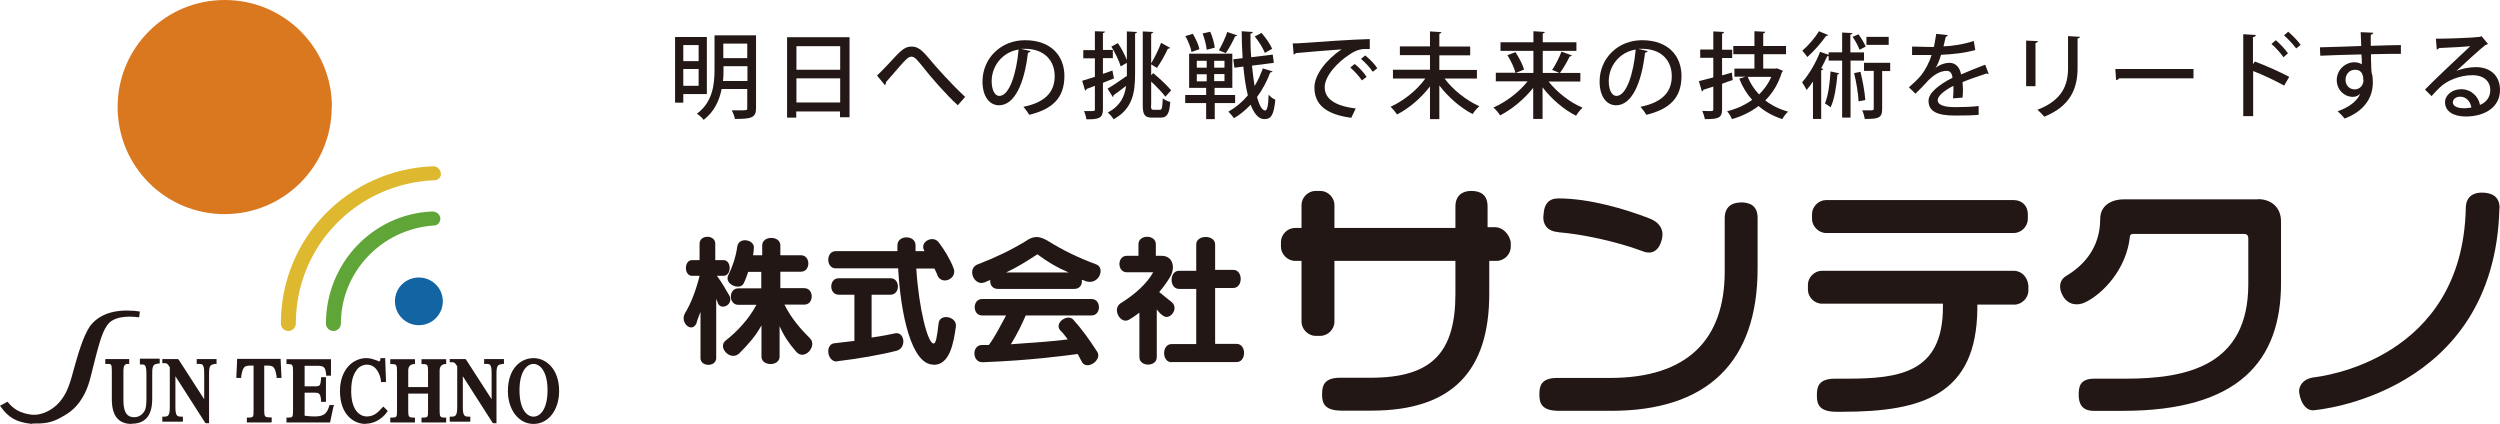 <?xml version="1.0" encoding="UTF-8"?>
<svg id="_レイヤー_2" data-name="レイヤー 2" xmlns="http://www.w3.org/2000/svg" viewBox="0 0 133.69 22.67">
  <defs>
    <style>
      .cls-1 {
        fill: #60a537;
      }

      .cls-2 {
        fill: #deb930;
      }

      .cls-3 {
        fill: #231815;
      }

      .cls-4 {
        fill: #221714;
      }

      .cls-5 {
        fill: #da781f;
      }

      .cls-6 {
        fill: #1264a3;
      }
    </style>
  </defs>
  <g id="_レイヤー_1-2" data-name="レイヤー 1">
    <g>
      <path class="cls-4" d="M79.95,12.15h-.4v-1.1c0-.66-.4-.84-.88-.84-.44,0-.84.22-.84.84v1.14h-6.47v-1.23c0-.4-.35-.75-.75-.75h-.26c-.4,0-.75.35-.75.75v1.23h-.35c-.4,0-.75.35-.75.75v.26c0,.39.35.75.75.75h.35v3.26c0,.39.35.75.75.75h.26c.4,0,.75-.35.75-.75v-3.26h6.47v1.76c0,3.17-1.28,4.49-4.53,4.49h-1.63c-.92,0-.97.48-.97.92,0,.49.18.84,1.06.84h1.58c4.36,0,6.3-2.16,6.3-6.25v-1.76h.4c.4,0,.75-.35.75-.75v-.26c-.09-.44-.44-.79-.84-.79"/>
      <path class="cls-4" d="M107.69,10.7h-10.04c-.4,0-.75.35-.75.75v.26c0,.4.36.75.75.75h10.04c.4,0,.75-.35.75-.75v-.26c0-.44-.31-.75-.75-.75"/>
      <path class="cls-4" d="M107.69,14.48h-10.26c-.4,0-.75.35-.75.75v.26c0,.4.35.75.75.75h6.47v.18c0,3.52-2.33,3.83-5.15,3.83h-.62c-.93,0-.97.48-.97.93,0,.48.17.84,1.05.84h.31c4.32,0,7.18-.93,7.22-5.51v-.22h1.98c.39,0,.75-.35.75-.75v-.27c-.04-.44-.35-.79-.79-.79"/>
      <path class="cls-4" d="M133.66,11.14c-.26,9.99-9.86,10.79-9.86,10.79-.44.09-.75-.35-.83-.84-.09-.26.04-.84.83-.92.31-.04,7.88-.92,8.06-9.03,0-.62.4-.84.84-.84.53,0,.97.18.97.84"/>
      <path class="cls-4" d="M93.07,10.83c-.44,0-.84.22-.84.84v2.86c0,3.65-2.02,5.68-6.12,5.68h-2.82c-.93,0-.97.48-.97.92,0,.49.18.84,1.06.84h2.77c5.15,0,7.84-2.6,7.84-7.62v-2.69c0-.66-.4-.84-.93-.84"/>
      <path class="cls-4" d="M83.34,12.42c1.19.09,3.08.48,4.49,1.01.31.13.79.17,1.01-.53.22-.66-.17-1.05-.66-1.23-1.24-.48-3.17-1.06-4.84-1.06-.53,0-.75.31-.79.79-.09.53.13.97.79,1.01"/>
      <path class="cls-4" d="M120.76,10.66h-7.18c-.7,0-1.27.35-1.27,1.05,0,1.5-.84,2.46-1.81,3.04-.31.17-.48.57-.17,1.1.26.44.75.53,1.19.31.92-.44,2.2-1.76,2.38-3.52,0-.09.09-.13.17-.13h5.94c.14,0,.22.09.22.22v2.46c0,4.36-3.26,5.06-6.56,5.06h-1.67c-.79,0-.84.44-.84.88s.17.84.79.84h1.58c6.21,0,8.45-2.69,8.45-6.83v-3.3c0-.79-.57-1.19-1.23-1.19"/>
      <path class="cls-4" d="M58.11,15.06c-.09-.04-.17-.09-.26-.09.04.22-.09.48-.4.48h-4.09c-.31,0-.44-.26-.4-.48-.09.04-.22.09-.31.13-.57.22-.97-.75-.35-.97.92-.35,1.76-.75,2.56-1.24.44-.31.75-.26,1.19,0,.79.49,1.58.88,2.55,1.24.53.17.18,1.1-.48.92M57.85,19.33c-.09-.13-.13-.26-.22-.4-.66.09-2.6.35-5.06.44-.58.04-.62-.88-.09-.92h.4c.35-.48.66-1.1.92-1.58h-1.28c-.53,0-.53-.88,0-.88h5.85c.53,0,.53.88,0,.88h-3.52c-.17.4-.44.97-.79,1.54,1.32-.09,2.38-.17,3.04-.26-.13-.18-.26-.35-.4-.48-.35-.4.4-.92.7-.57.48.53.88,1.1,1.28,1.72.27.44-.57,1.01-.83.53M55.47,13.6s-.04-.04,0,0c-.53.35-1.1.71-1.67.97h3.35c-.62-.26-1.14-.57-1.67-.97"/>
      <path class="cls-4" d="M62.16,16.86c-.13-.09-.22-.22-.3-.31v2.55c0,.53-.93.53-.93,0v-2.38c-.17.13-.35.26-.58.39-.44.22-.88-.57-.44-.88.84-.53,1.41-1.06,1.76-1.67h-1.41c-.53,0-.53-.88,0-.88h.62v-.62c0-.53.93-.53.93,0v.62h.31c.62,0,.75.66.44,1.15-.13.22-.31.48-.57.79.17.13.44.35.66.53.44.35-.13,1.06-.49.7M62.65,19.37c-.53,0-.53-.97,0-.97h1.32v-2.95h-.92c-.53,0-.53-.97,0-.97h.92v-1.41c0-.53,1.01-.53,1.01,0v1.36h.97c.53,0,.53.97,0,.97h-.97v2.99h1.15c.53,0,.53.97,0,.97h-3.48Z"/>
      <path class="cls-4" d="M38.39,16.2c-.04-.09-.09-.22-.09-.22v3.17c0,.48-.84.48-.84,0v-2.47s-.18.44-.22.62c-.26.53-.88-.05-.62-.53.35-.57.62-1.32.79-2.02h-.4c-.44,0-.44-.84,0-.84h.4v-.88c0-.49.84-.49.84,0v.88h.44c.44,0,.44.84,0,.84h-.35c.26.35.48.75.66,1.05.26.48-.44.84-.62.4M42.57,18.8c-.35-.4-.66-.84-.88-1.36v1.63c0,.53-.97.53-.97,0v-1.67c-.31.57-.7,1.01-1.19,1.5-.48.44-1.19-.35-.71-.7.61-.48,1.23-1.14,1.63-1.9h-.97c-.53,0-.53-.88,0-.88h1.23v-.88h-.7s-.13.4-.22.57c-.17.48-1.1.09-.84-.4.22-.44.4-.97.48-1.54.09-.53.97-.35.88.13,0,.13-.04.35-.04.35h.49v-.53c0-.53.97-.53.97,0v.53h1.1c.53,0,.53.88,0,.88h-1.1v.88h1.28c.53,0,.53.88,0,.88h-1.06c.35.71.84,1.28,1.37,1.81.4.4-.31,1.23-.75.7"/>
      <path class="cls-4" d="M44.77,19.33c-.53.04-.66-.88-.18-.97.35-.04,1.1-.13,1.1-.13v-2.47h-.84c-.53,0-.53-.88,0-.88h2.77c.53,0,.53.88,0,.88h-1.01v2.29s.66-.09,1.23-.22c.53-.13.66.75.13.92-.84.22-2.11.44-3.22.57M49.92,19.5c-1.19,0-1.76-2.73-1.89-5.15h-3.34c-.53,0-.53-.92,0-.92h3.3v-.31c0-.57.97-.57.97,0v.31h.48c-.31-.48.44-.88.75-.48.31.4.62.92.79,1.36.26.57-.58.97-.84.44-.04-.13-.17-.39-.17-.39h-.97c.13,2.11.61,4.01.92,4.01.13,0,.18-.31.27-1.06.04-.57.97-.4.93.13-.13.97-.35,2.07-1.19,2.07"/>
      <path class="cls-4" d="M23.86,22.59h-1.32v-.26h.09c.26,0,.26-.04.26-.4v-.88h-1.06v.93c0,.31.04.35.27.35h.09v.26h-1.32v-.26h.09c.27,0,.27-.04.27-.4v-2.11c0-.31-.04-.35-.27-.35h-.09v-.26h1.32v.26h-.09q-.27.05-.27.35v.88h1.06v-.88c0-.31-.04-.35-.26-.35h-.09v-.26h1.32v.26h-.09q-.26.05-.26.35v2.16c0,.31.04.35.26.35h.09v.26Z"/>
      <path class="cls-4" d="M26.55,22.63h-.18l-.04-.04-1.58-2.47v1.63c0,.49.09.53.31.53h.09v.27h-1.1v-.27h.09c.22,0,.31-.04.31-.53v-2.16c-.13-.22-.18-.22-.31-.22h-.09v-.17h.84l.04.04,1.36,2.11v-1.36c0-.53-.09-.53-.31-.53h-.09v-.26h1.06v.26h-.09c-.22.05-.31.05-.31.53v2.64Z"/>
      <path class="cls-4" d="M28.53,22.67c-.79,0-1.37-.75-1.37-1.76,0-1.23.71-1.76,1.37-1.76s1.37.57,1.37,1.76c0,1.01-.57,1.76-1.37,1.76M28.53,19.46c-.35,0-.75.4-.75,1.41s.39,1.41.75,1.41.75-.4.75-1.41-.4-1.41-.75-1.41"/>
      <path class="cls-6" d="M23.68,16.11c0,.71-.57,1.28-1.28,1.28s-1.28-.57-1.28-1.28.57-1.27,1.28-1.27,1.28.57,1.28,1.27"/>
      <path class="cls-4" d="M19.55,22.67c-.62,0-1.37-.48-1.37-1.76,0-1.15.7-1.76,1.41-1.76.26,0,.44.09.57.13.05,0,.09.05.09.05.04,0,.09-.05.09-.09v-.09h.26v.09l.04,1.1v.09h-.27v-.09c-.04-.27-.22-.84-.75-.84-.18,0-.4.09-.53.26-.13.18-.31.44-.31,1.15,0,1.01.44,1.36.84,1.36.44,0,.66-.31.79-.44l.09-.09.09.09.09.09.04.04v.04s-.4.66-1.19.66"/>
      <path class="cls-1" d="M23.11,11.31c-3.17.13-5.68,2.77-5.68,5.99,0,.22.18.4.4.4s.4-.18.4-.4c0-2.77,2.2-5.06,4.97-5.24.22,0,.35-.18.35-.4-.04-.22-.22-.35-.44-.35"/>
      <path class="cls-4" d="M1.72,22.67c-.88-.09-1.28-.35-1.72-.97l.4-.22c.31.39.66.62,1.32.7.53.04,1.05-.27,1.32-.53.4-.4.62-.79.88-1.81.27-.97.53-1.85.88-2.38.48-.66,1.32-.92,2.33-.84.13,0,.27.04.35.04l-.04.31c-.66-.09-1.41-.04-1.72.44-.31.44-.48,1.19-.88,2.77-.26,1.06-.79,1.72-1.45,2.07-.66.4-1.06.4-1.67.4"/>
      <path class="cls-4" d="M7.04,22.67c-.71,0-1.06-.44-1.06-1.32v-1.54c0-.35-.04-.35-.26-.35h-.09v-.26h1.28v.26h-.09q-.22,0-.22.35v1.58c0,.48.09.92.57.92.26,0,.44-.13.57-.35.04-.09.09-.22.09-.62v-1.32c0-.53-.09-.53-.26-.53h-.09v-.31h1.06v.26h-.09c-.22.05-.31.05-.31.53v1.28c0,.4,0,1.41-1.1,1.41"/>
      <path class="cls-4" d="M11.18,22.63h-.18l-.04-.04-1.58-2.47v1.63c0,.49.09.53.31.53h.09v.27h-1.1v-.27h.09c.22,0,.31-.04.31-.53v-2.11c-.13-.22-.18-.22-.31-.22h-.09v-.22h.84l.04.04,1.36,2.11v-1.36c0-.53-.09-.53-.31-.53h-.09v-.26h1.06v.26h-.09c-.22.05-.31.05-.31.53v2.64Z"/>
      <path class="cls-4" d="M14.48,22.59h-1.28v-.26h.09c.27,0,.27-.04.27-.4v-2.38h-.13c-.35,0-.44.04-.53.57v.09h-.26v-.09l.04-.84v-.09h2.33v.09l.04.84v.09h-.26v-.09c-.09-.53-.18-.57-.53-.57h-.13v2.42c0,.31.04.35.31.35h.09v.26h-.04Z"/>
      <path class="cls-4" d="M17.7,22.59h-2.38v-.26h.09c.22,0,.26,0,.26-.35v-2.16c0-.31-.04-.35-.26-.35h-.09v-.26h2.38v.88h-.26v-.09c-.05-.4-.13-.44-.53-.44h-.62v1.1h.53c.31,0,.31-.04.35-.4v-.09h.26v1.32h-.26v-.09c-.04-.35-.09-.4-.35-.4h-.53v1.23s.27.04.53.04c.48,0,.66-.13.79-.57v-.04h.26l-.04.09-.18.84h.04Z"/>
      <path class="cls-5" d="M17.74,5.72c0,3.17-2.56,5.73-5.73,5.73s-5.72-2.56-5.72-5.73S8.85,0,12.02,0s5.73,2.55,5.73,5.72"/>
      <path class="cls-2" d="M23.16,8.89c-4.53.18-8.14,3.83-8.14,8.41,0,.22.18.4.4.4s.4-.18.4-.4c0-4.14,3.26-7.49,7.4-7.66.22,0,.4-.18.35-.4-.04-.22-.22-.35-.4-.35"/>
      <g>
        <path class="cls-3" d="M37.8,5.03h-1.26v.46h-.44V1.98h1.7v3.05ZM37.36,2.41h-.82v.86h.82v-.86ZM36.54,4.59h.82v-.9h-.82v.9ZM40.43,1.89v3.89c0,.52-.25.58-1.13.58-.02-.13-.1-.34-.17-.46.15,0,.31,0,.43,0,.38,0,.4,0,.4-.12v-1.02h-1.37c-.12.61-.39,1.21-.96,1.65-.07-.1-.25-.26-.36-.33.86-.64.94-1.6.94-2.38v-1.81h2.21ZM38.69,3.71c0,.2,0,.41-.03.62h1.31v-.79h-1.28v.17ZM39.96,2.33h-1.28v.78h1.28v-.78Z"/>
        <path class="cls-3" d="M42.1,1.99h3.33v4.28h-.51v-.31h-2.34v.33h-.49V1.99ZM44.93,2.47h-2.34v1.26h2.34v-1.26ZM42.59,5.48h2.34v-1.29h-2.34v1.29Z"/>
        <path class="cls-3" d="M47.38,4.39c0,.08-.02.13-.06.16l-.42-.51c.26-.24.79-.81,1.04-1.08.35-.37.55-.47.81-.47.33,0,.55.18.95.66.36.44,1.19,1.36,1.91,2.03l-.39.45c-.67-.61-1.47-1.55-1.77-1.93-.38-.47-.52-.67-.71-.67-.17,0-.32.17-.62.51l-.74.85Z"/>
        <path class="cls-3" d="M55.11,2.74s-.06.08-.14.08c-.19,1.64-.71,2.81-1.55,2.81-.49,0-.88-.45-.88-1.27,0-1.24.98-2.21,2.27-2.21,1.44,0,2.11.88,2.11,1.91,0,1.19-.65,1.78-1.88,2.08-.07-.12-.19-.29-.31-.43,1.15-.23,1.67-.78,1.67-1.64,0-.82-.54-1.46-1.59-1.46-.07,0-.14,0-.21,0l.5.12ZM54.46,2.65c-.88.15-1.43.9-1.43,1.69,0,.48.17.79.41.79.54,0,.92-1.21,1.03-2.48Z"/>
        <path class="cls-3" d="M59.49,3.79l.08.4c-.2.08-.4.16-.59.24v1.42c0,.46-.21.54-.88.53-.02-.11-.07-.31-.13-.44.09,0,.18,0,.26,0,.32,0,.32,0,.32-.1v-1.25c-.17.07-.32.12-.45.17,0,.04-.04.07-.07.09l-.16-.53c.19-.06.42-.13.68-.21v-.99h-.62v-.44h.62v-1.01l.55.02s-.04.07-.12.08v.9h.53v.44h-.53v.84l.51-.18ZM59.78,2.31c.19.27.37.62.48.9v-1.53l.55.03s-.04.07-.11.08v2.15c0,1.04-.14,1.88-1.15,2.44-.06-.11-.21-.28-.31-.36.67-.36.9-.85.98-1.43-.25.19-.49.38-.67.5,0,.05-.01.08-.04.1l-.28-.45c.26-.15.64-.41,1.01-.67l.02.03v-.74l-.33.19c-.08-.29-.3-.73-.5-1.06l.36-.19ZM61.55,5.62c0,.21.02.25.13.25h.36c.1,0,.12-.14.14-.61.1.08.27.16.4.19-.04.61-.16.84-.5.84h-.47c-.39,0-.5-.14-.5-.68V1.68l.57.03s-.04.07-.12.09v1.59c.18-.3.41-.76.53-1.1l.49.27s-.07.05-.13.05c-.13.3-.39.75-.58,1.02,0,0-.24-.14-.31-.19v.58l.11-.11c.35.29.75.67.96.92l-.31.34c-.16-.21-.47-.54-.76-.81v1.27Z"/>
        <path class="cls-3" d="M66.06,5.51h-1.1v.86h-.46v-.86h-1.12v-.43h1.12v-.38h-.91v-1.83h2.31v1.83h-.95v.38h1.1v.43ZM63.78,1.8c.16.26.32.6.36.83l-.42.15c-.04-.23-.18-.58-.33-.85l.39-.12ZM64,3.25v.37h.53v-.37h-.53ZM64,3.97v.38h.53v-.38h-.53ZM64.72,1.7c.12.27.22.63.24.85l-.43.11c-.02-.23-.11-.59-.22-.87l.4-.09ZM65.48,3.62v-.37h-.55v.37h.55ZM65.48,4.34v-.38h-.55v.38h.55ZM66.18,1.89s-.06.05-.13.05c-.12.27-.33.66-.5.9,0,0-.37-.15-.37-.15.16-.27.35-.68.45-.98l.55.19ZM66.95,3.51c.04.39.09.76.14,1.09.18-.29.32-.61.44-.94l.53.16s-.06.06-.13.05c-.18.48-.42.93-.71,1.32.12.44.27.72.44.72.1,0,.17-.27.18-.85.09.11.24.23.36.27-.08.82-.22,1.04-.59,1.04-.31,0-.55-.3-.73-.77-.27.28-.56.53-.89.72-.07-.1-.21-.26-.3-.35.39-.22.74-.51,1.04-.87-.11-.45-.19-.98-.24-1.54l-.48.06-.06-.45.5-.06c-.03-.48-.05-.96-.05-1.44l.59.04c0,.05-.04.08-.12.09,0,.42,0,.85.04,1.26l1.15-.14.06.44-1.17.15ZM67.46,1.76c.23.26.47.61.57.85l-.39.22c-.09-.24-.32-.61-.54-.88l.36-.19Z"/>
        <path class="cls-3" d="M69.14,2.32c.15,0,.37,0,.51-.02.51-.04,2.85-.2,3.6-.21v.53c-.41-.02-.67.02-1.06.28-.65.41-1.35,1.16-1.35,1.76s.5,1,1.66,1.14l-.24.5c-1.43-.19-1.97-.76-1.97-1.63,0-.66.63-1.48,1.45-2.03-.59.04-1.9.15-2.44.2-.02.03-.08.07-.12.08l-.05-.6ZM72.44,3.42c.23.17.5.47.64.69l-.25.19c-.13-.2-.43-.53-.62-.69l.23-.19ZM73.01,2.97c.24.19.51.46.64.68l-.24.19c-.12-.19-.41-.51-.63-.69l.23-.19Z"/>
        <path class="cls-3" d="M78.99,4.2h-1.74c.45.61,1.18,1.18,1.86,1.48-.12.1-.28.29-.36.42-.64-.33-1.3-.9-1.78-1.53v1.8h-.5v-1.75c-.48.63-1.13,1.18-1.76,1.5-.08-.12-.24-.31-.35-.41.69-.31,1.42-.89,1.86-1.51h-1.73v-.47h1.98v-.78h-1.61v-.47h1.61v-.8l.62.04s-.04.07-.12.09v.68h1.65v.47h-1.65v.78h2.01v.47Z"/>
        <path class="cls-3" d="M84.5,4.36h-1.69c.46.58,1.15,1.12,1.82,1.4-.12.1-.27.3-.35.43-.65-.33-1.31-.89-1.79-1.52v1.69h-.5v-1.66c-.49.61-1.14,1.15-1.77,1.47-.08-.13-.24-.32-.36-.42.67-.29,1.37-.82,1.83-1.4h-1.7v-.46h1.05c-.06-.26-.25-.65-.43-.94l.43-.16c.19.29.39.67.46.93l-.44.18h.94v-1.18h-1.76v-.46h1.76v-.59l.62.04s-.04.07-.12.08v.47h1.8v.46h-1.8v1.18h.89c-.08-.04-.39-.16-.39-.16.18-.26.39-.68.5-.98l.57.21s-.07.05-.13.05c-.13.27-.34.64-.52.88h1.09v.46Z"/>
        <path class="cls-3" d="M88.11,2.74s-.06.08-.14.08c-.19,1.64-.71,2.81-1.55,2.81-.49,0-.88-.45-.88-1.27,0-1.24.98-2.21,2.27-2.21,1.44,0,2.11.88,2.11,1.91,0,1.19-.65,1.78-1.88,2.08-.07-.12-.19-.29-.31-.43,1.15-.23,1.67-.78,1.67-1.64,0-.82-.54-1.46-1.59-1.46-.07,0-.14,0-.21,0l.5.12ZM87.46,2.65c-.88.15-1.43.9-1.43,1.69,0,.48.17.79.41.79.54,0,.92-1.21,1.03-2.48Z"/>
        <path class="cls-3" d="M92.61,3.87l.05.41c-.19.06-.39.13-.57.2v1.36c0,.44-.16.54-.92.53-.02-.12-.08-.31-.14-.44.12,0,.25.01.35.01.22,0,.24,0,.24-.1v-1.21c-.2.07-.38.12-.53.17,0,.04-.04.07-.08.09l-.16-.55c.21-.05.48-.12.77-.2v-1.05h-.7v-.44h.7v-.97l.58.03s-.03.08-.11.09v.86h.54v.44h-.54v.93l.52-.15ZM95.04,3.66l.31.13s-.03.05-.06.07c-.19.62-.49,1.11-.89,1.51.35.27.75.47,1.22.6-.1.09-.25.28-.31.4-.49-.16-.91-.39-1.27-.7-.42.32-.9.55-1.42.7-.05-.12-.16-.31-.26-.42.49-.12.95-.33,1.34-.61-.29-.32-.52-.7-.69-1.13l.33-.11h-.59v-.43h1.07v-.77h-1.13v-.44h1.13v-.79l.59.03s-.04.07-.12.09v.67h1.22v.44h-1.22v.77h.66l.08-.02ZM93.46,4.11c.14.35.35.67.61.94.27-.27.5-.58.65-.94h-1.26Z"/>
        <path class="cls-3" d="M97.77,1.88s-.06.05-.12.04c-.23.34-.65.82-1,1.13-.06-.09-.19-.25-.27-.34.32-.27.69-.7.89-1.04l.51.21ZM99.69,3.24h-.73v3.05h-.45v-3.05h-.72v-.24s-.04.01-.08.01c-.1.21-.2.43-.32.64l.12.04s-.05.06-.12.07v2.6h-.44v-2c-.11.17-.23.32-.34.45-.05-.1-.17-.31-.24-.41.34-.38.73-1.02.96-1.63l.46.16v-.13h.72v-1.06l.56.03s-.04.07-.12.08v.95h.73v.43ZM98.36,3.92s-.04.06-.1.06c-.06.65-.16,1.35-.37,1.76-.07-.06-.21-.16-.3-.21.17-.38.26-1.06.3-1.71l.47.1ZM99.38,1.83c.15.21.32.48.39.66l-.33.17c-.07-.19-.22-.48-.37-.69l.32-.14ZM99.49,3.84c.12.48.23,1.09.26,1.51l-.36.07c-.02-.41-.12-1.03-.24-1.51l.34-.07ZM101.08,3.37v.43h-.43v2.03c0,.49-.21.53-.93.53-.02-.13-.07-.33-.14-.46.14,0,.27,0,.37,0,.22,0,.25,0,.25-.09v-2.02h-.52v-.43h1.4ZM101,1.97v.43h-1.19v-.43h1.19Z"/>
        <path class="cls-3" d="M106.36,3.95s-.02,0-.03,0c-.03,0-.06,0-.09-.02-.38.12-.9.3-1.29.46,0,.11.02.24.02.38s0,.29-.02.45l-.51.04c.02-.22.03-.5.02-.67-.47.24-.84.53-.84.77s.31.37.94.37c.46,0,.93-.02,1.25-.06v.47c-.28.03-.71.04-1.26.04-.96,0-1.42-.22-1.42-.79,0-.42.55-.86,1.28-1.23-.02-.23-.12-.37-.3-.37-.35,0-.72.19-1.14.67-.13.14-.32.34-.54.55l-.35-.34c.24-.21.5-.45.66-.65.22-.28.45-.72.55-1.08h-.23c-.2,0-.56,0-.81,0v-.45c.3.01.65.02.86.02h.31c.04-.22.08-.43.12-.7l.63.07s-.05.08-.12.09c-.04.18-.08.35-.12.51.37-.01,1.03-.09,1.62-.29l.08.48c-.55.17-1.28.24-1.83.26-.1.32-.2.58-.3.71h0c.2-.17.49-.28.75-.28.31,0,.55.22.62.62.41-.18.9-.37,1.29-.52l.2.52Z"/>
        <path class="cls-3" d="M108.35,4.61v-2.44l.64.03s-.05.09-.14.1v2.31h-.51ZM111.23,1.96c0,.05-.05.08-.13.1v1.58c0,1.06-.36,2.03-1.78,2.6-.08-.09-.26-.29-.37-.37,1.35-.51,1.64-1.35,1.64-2.23v-1.71l.65.04Z"/>
        <path class="cls-3" d="M113.12,3.69h4.18v.5h-3.98c-.03.05-.1.09-.16.09l-.04-.59Z"/>
        <path class="cls-3" d="M122.15,4.58c-.46-.26-1.14-.58-1.66-.78v2.41h-.53V1.83l.67.04c0,.06-.05.1-.15.12v1.44l.1-.14c.57.21,1.33.55,1.84.82l-.28.48ZM121.69,2.14c.21.17.5.48.66.71l-.24.21c-.14-.21-.44-.54-.64-.71l.23-.2ZM122.37,1.7c.22.19.51.48.66.7l-.24.19c-.14-.19-.44-.52-.65-.7l.23-.2Z"/>
        <path class="cls-3" d="M124.07,2.53c.32-.01,1.85-.05,2.2-.07,0-.07-.02-.61-.03-.74l.68.03s-.05.1-.14.11c0,.13,0,.37,0,.59.64-.02,1.29-.04,1.61-.04v.47c-.39,0-.98,0-1.6.02,0,.19,0,.37.01.49,0,.18.01.31.02.47.07.2.07.43.07.55,0,1.03-.71,1.63-1.51,1.93-.09-.12-.26-.29-.37-.39.65-.23,1.06-.57,1.21-.95h0c-.08.1-.23.18-.39.18-.45,0-.87-.36-.87-.9s.45-.95.94-.95c.15,0,.3.04.4.11,0-.02,0-.04,0-.06,0-.09,0-.29-.02-.47-.83.02-1.65.04-2.2.07l-.02-.46ZM126.38,4.27c0-.36-.15-.54-.44-.54s-.51.22-.51.55c0,.3.23.5.48.5.31,0,.48-.24.48-.51Z"/>
        <path class="cls-3" d="M131.3,3.82c.31-.15.76-.23,1.1-.23.78,0,1.29.46,1.29,1.22,0,.91-.79,1.42-1.84,1.42-.65,0-1.1-.28-1.1-.76,0-.39.39-.7.86-.7.55,0,.93.4,1.01.84.33-.13.55-.41.55-.79,0-.49-.37-.8-.94-.8-.72,0-1.4.31-1.74.64-.13.12-.33.33-.46.48l-.35-.35c.39-.41,1.74-1.69,2.42-2.32-.27.03-1.2.08-1.68.1,0,.04-.06.07-.11.08l-.05-.58c.66,0,2.01-.05,2.36-.1l.08-.04.35.42s-.08.04-.14.06c-.31.23-1.18,1.04-1.58,1.41h0ZM131.78,5.79c.11,0,.27-.02.38-.04-.05-.33-.29-.58-.59-.58-.21,0-.4.11-.4.3,0,.26.35.32.62.32Z"/>
      </g>
    </g>
  </g>
</svg>